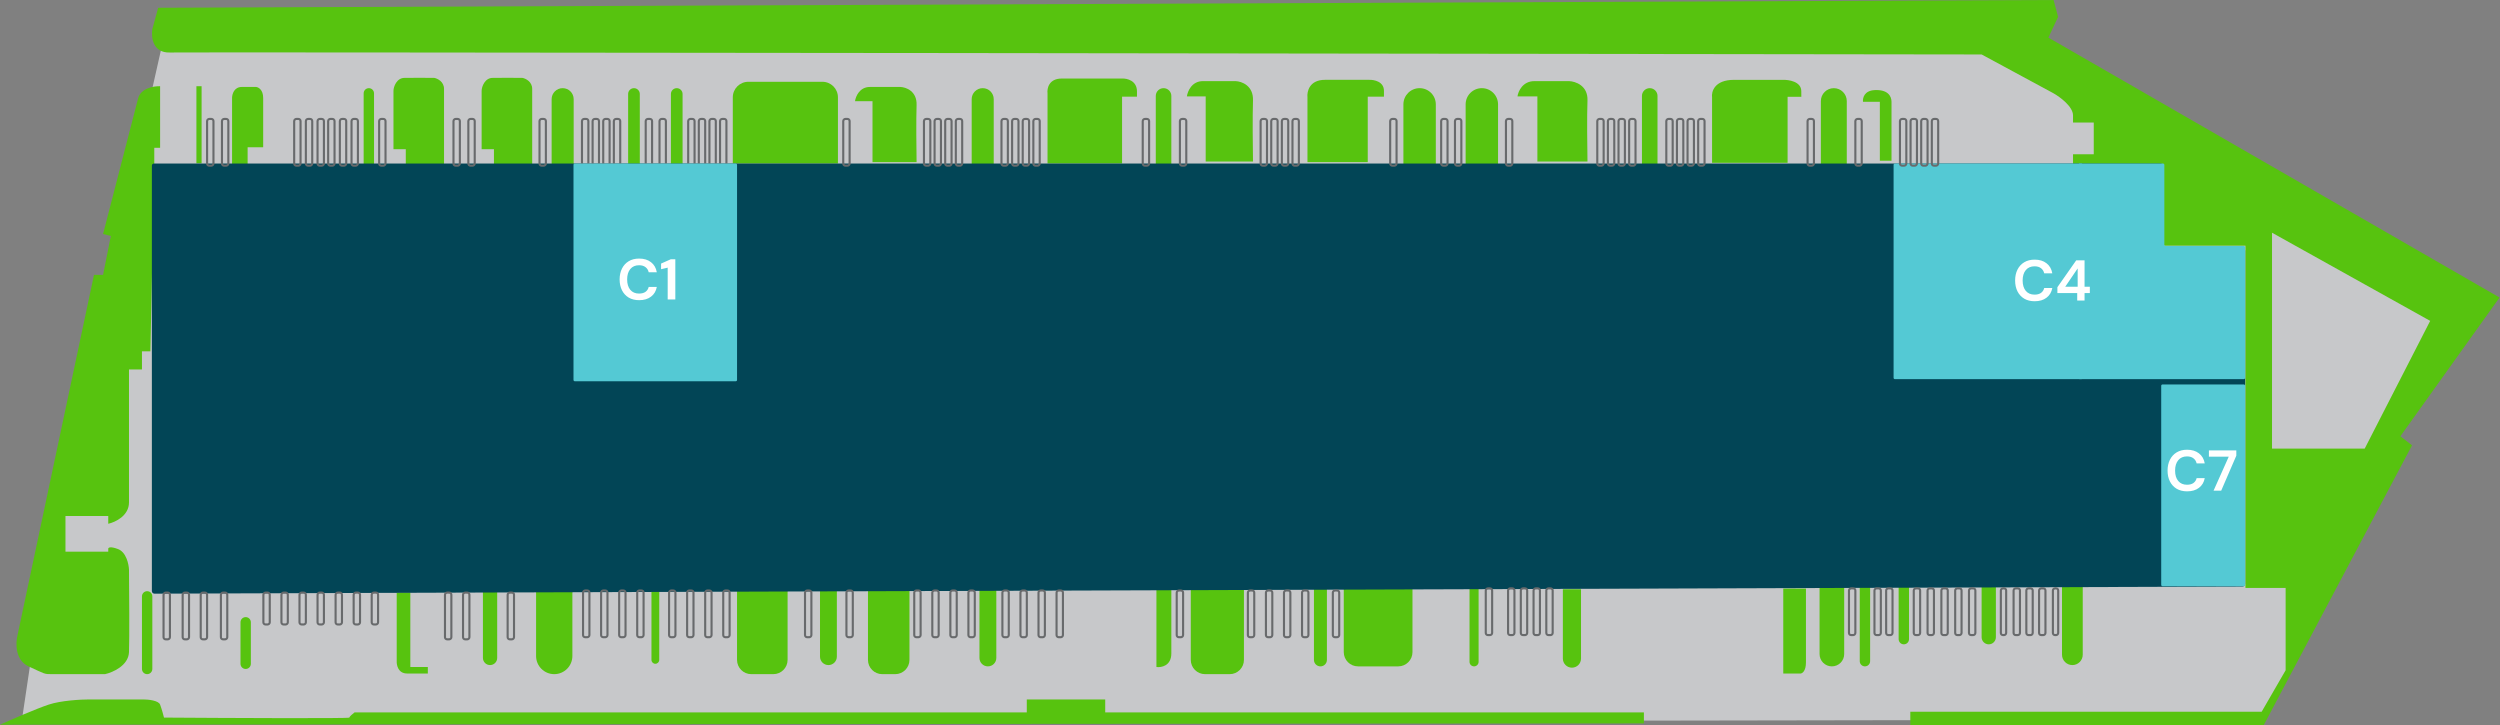 <?xml version="1.0" encoding="UTF-8"?>
<svg xmlns="http://www.w3.org/2000/svg" width="2354" height="683" viewBox="0 0 2354 683" fill="none">
  <rect x="0" y="0" width="2354" height="683" fill="#808080" stroke="none"/>
  <path d="M156.254 26.246H183.72L1887.25 23.805L2306.57 272.834L2288.26 319.222L2252.86 397.349V418.712L2164.36 617.691L2127.74 677.507L20.142 681.169L32.96 595.108L62.257 389.414L127.567 153.813L156.254 26.246Z" fill="#C7C8CA"></path>
  <path d="M1695.6 634.171H1679.12V554.213H1700.48V623.795C1700.48 631.607 1697.23 633.967 1695.6 634.171Z" fill="#57C30F"></path>
  <path d="M342.416 87.893V169.682C342.416 172.379 344.602 174.565 347.298 174.565C349.995 174.565 352.181 172.379 352.181 169.682V87.893C352.181 85.196 349.995 83.01 347.298 83.01C344.602 83.01 342.416 85.196 342.416 87.893Z" fill="#57C30F"></path>
  <path d="M133.67 561.537V629.898C133.67 632.595 135.856 634.781 138.553 634.781C141.25 634.781 143.436 632.595 143.436 629.898V561.537C143.436 558.84 141.25 556.654 138.553 556.654C135.856 556.654 133.67 558.84 133.67 561.537Z" fill="#57C30F"></path>
  <path d="M226.446 585.951V625.015C226.446 627.712 228.632 629.898 231.329 629.898C234.026 629.898 236.212 627.712 236.212 625.015V585.951C236.212 583.255 234.026 581.068 231.329 581.068C228.632 581.068 226.446 583.255 226.446 585.951Z" fill="#57C30F"></path>
  <path d="M454.723 552.382V619.522C454.723 623.23 457.729 626.236 461.437 626.236C465.145 626.236 468.151 623.23 468.151 619.522V552.382C468.151 548.674 465.145 545.668 461.437 545.668C457.729 545.668 454.723 548.674 454.723 552.382Z" fill="#57C30F"></path>
  <path d="M772.114 553.603V618.302C772.114 622.684 775.666 626.236 780.048 626.236C784.431 626.236 787.983 622.684 787.983 618.302V553.603C787.983 549.22 784.431 545.668 780.048 545.668C775.666 545.668 772.114 549.22 772.114 553.603Z" fill="#57C30F"></path>
  <path d="M922.264 554.823V619.522C922.264 623.905 925.816 627.457 930.198 627.457C934.581 627.457 938.133 623.905 938.133 619.522V554.823C938.133 550.441 934.581 546.889 930.198 546.889C925.816 546.889 922.264 550.441 922.264 554.823Z" fill="#57C30F"></path>
  <path d="M1237.21 552.992V621.353C1237.21 624.724 1239.95 627.457 1243.32 627.457C1246.69 627.457 1249.42 624.724 1249.42 621.353V552.992C1249.42 549.621 1246.69 546.889 1243.32 546.889C1239.95 546.889 1237.21 549.621 1237.21 552.992Z" fill="#57C30F"></path>
  <path d="M1383.7 551.161V623.184C1383.7 625.544 1385.61 627.457 1387.97 627.457C1390.33 627.457 1392.25 625.544 1392.25 623.184V551.161C1392.25 548.802 1390.33 546.889 1387.97 546.889C1385.61 546.889 1383.7 548.802 1383.7 551.161Z" fill="#57C30F"></path>
  <path d="M1471.59 554.823V620.132C1471.59 624.852 1475.42 628.678 1480.14 628.678C1484.86 628.678 1488.68 624.852 1488.68 620.132V554.823H1471.59Z" fill="#57C30F"></path>
  <path d="M1713.3 551.771V615.86C1713.3 622.265 1718.49 627.457 1724.9 627.457C1731.3 627.457 1736.49 622.265 1736.49 615.86V551.771H1713.3Z" fill="#57C30F"></path>
  <path d="M1751.14 551.771V622.574C1751.14 625.271 1753.33 627.457 1756.02 627.457C1758.72 627.457 1760.91 625.271 1760.91 622.574V551.771H1751.14Z" fill="#57C30F"></path>
  <path d="M1787.76 544.447V601.822C1787.76 604.518 1789.95 606.705 1792.65 606.705C1795.34 606.705 1797.53 604.518 1797.53 601.822V544.447H1787.76Z" fill="#57C30F"></path>
  <path d="M1865.89 544.447V599.991C1865.89 603.699 1868.9 606.705 1872.6 606.705C1876.31 606.705 1879.32 603.699 1879.32 599.991V544.447H1865.89Z" fill="#57C30F"></path>
  <path d="M1941.58 545.668V616.47C1941.58 621.864 1945.95 626.236 1951.34 626.236C1956.74 626.236 1961.11 621.864 1961.11 616.47V545.668H1941.58Z" fill="#57C30F"></path>
  <path d="M1088.89 628.067V555.434H1102.93V615.249C1102.93 626.969 1093.57 628.678 1088.89 628.067Z" fill="#57C30F"></path>
  <path d="M613.418 554.213V621.353C613.418 623.376 615.058 625.015 617.08 625.015C619.103 625.015 620.743 623.376 620.743 621.353V554.213C620.743 552.19 619.103 550.551 617.08 550.551C615.058 550.551 613.418 552.19 613.418 554.213Z" fill="#57C30F"></path>
  <path d="M504.773 556.654V617.69C504.773 627.129 512.425 634.781 521.863 634.781C531.302 634.781 538.953 627.129 538.953 617.69V556.654C538.953 547.215 531.302 539.563 521.863 539.563C512.425 539.563 504.773 547.215 504.773 556.654Z" fill="#57C30F"></path>
  <path d="M693.987 552.992V621.353C693.987 628.769 699.999 634.781 707.415 634.781H728.167C735.583 634.781 741.595 628.769 741.595 621.353V552.992C741.595 545.575 735.583 539.563 728.167 539.563H707.415C699.999 539.563 693.987 545.575 693.987 552.992Z" fill="#57C30F"></path>
  <path d="M1121.24 552.992V621.353C1121.24 628.769 1127.26 634.781 1134.67 634.781H1157.87C1165.28 634.781 1171.29 628.769 1171.29 621.353V552.992C1171.29 545.575 1165.28 539.563 1157.87 539.563H1134.67C1127.26 539.563 1121.24 545.575 1121.24 552.992Z" fill="#57C30F"></path>
  <path d="M1265.29 545.667V614.028C1265.29 621.444 1271.3 627.456 1278.72 627.456H1316.56C1323.98 627.456 1329.99 621.444 1329.99 614.028V545.667C1329.99 538.251 1323.98 532.239 1316.56 532.239H1278.72C1271.3 532.239 1265.29 538.251 1265.29 545.667Z" fill="#57C30F"></path>
  <path d="M817.281 552.992V621.353C817.281 628.769 823.292 634.781 830.709 634.781H842.916C850.332 634.781 856.344 628.769 856.344 621.353V552.992C856.344 545.575 850.332 539.563 842.916 539.563H830.709C823.292 539.563 817.281 545.575 817.281 552.992Z" fill="#57C30F"></path>
  <path d="M591.445 88.503V169.071C591.445 172.105 593.905 174.565 596.938 174.565C599.972 174.565 602.432 172.105 602.432 169.071V88.503C602.432 85.469 599.972 83.01 596.938 83.01C593.905 83.01 591.445 85.469 591.445 88.503Z" fill="#57C30F"></path>
  <path d="M631.729 88.503V169.071C631.729 172.105 634.189 174.565 637.223 174.565C640.256 174.565 642.716 172.105 642.716 169.071V88.503C642.716 85.469 640.256 83.01 637.223 83.01C634.189 83.01 631.729 85.469 631.729 88.503Z" fill="#57C30F"></path>
  <path d="M519.422 93.386V164.189C519.422 169.919 524.067 174.565 529.798 174.565C535.529 174.565 540.174 169.919 540.174 164.189V93.386C540.174 87.655 535.529 83.01 529.798 83.01C524.067 83.01 519.422 87.655 519.422 93.386Z" fill="#57C30F"></path>
  <path d="M914.939 93.386V164.189C914.939 169.919 919.585 174.565 925.315 174.565C931.046 174.565 935.692 169.919 935.692 164.189V93.386C935.692 87.655 931.046 83.01 925.315 83.01C919.585 83.01 914.939 87.655 914.939 93.386Z" fill="#57C30F"></path>
  <path d="M1321.44 98.269V159.306C1321.44 167.733 1328.28 174.565 1336.7 174.565C1345.13 174.565 1351.96 167.733 1351.96 159.306V98.269C1351.96 89.841 1345.13 83.01 1336.7 83.01C1328.28 83.01 1321.44 89.841 1321.44 98.269Z" fill="#57C30F"></path>
  <path d="M1380.04 98.269V159.306C1380.04 167.733 1386.87 174.565 1395.3 174.565C1403.73 174.565 1410.56 167.733 1410.56 159.306V98.269C1410.56 89.841 1403.73 83.01 1395.3 83.01C1386.87 83.01 1380.04 89.841 1380.04 98.269Z" fill="#57C30F"></path>
  <path d="M1714.52 95.217V162.357C1714.52 169.099 1719.98 174.565 1726.73 174.565C1733.47 174.565 1738.93 169.099 1738.93 162.357V95.217C1738.93 88.475 1733.47 83.01 1726.73 83.01C1719.98 83.01 1714.52 88.475 1714.52 95.217Z" fill="#57C30F"></path>
  <path d="M1754.19 95.827H1770.06V151.37H1781.05V95.827C1781.05 90.334 1777.39 84.23 1765.18 84.84C1755.43 85.328 1753.79 92.165 1754.19 95.827Z" fill="#57C30F"></path>
  <path d="M1088.28 90.334V167.24C1088.28 171.285 1091.56 174.565 1095.61 174.565C1099.65 174.565 1102.93 171.285 1102.93 167.24V90.334C1102.93 86.289 1099.65 83.01 1095.61 83.01C1091.56 83.01 1088.28 86.289 1088.28 90.334Z" fill="#57C30F"></path>
  <path d="M1546.06 90.334V167.24C1546.06 171.285 1549.34 174.565 1553.38 174.565C1557.43 174.565 1560.71 171.285 1560.71 167.24V90.334C1560.71 86.289 1557.43 83.01 1553.38 83.01C1549.34 83.01 1546.06 86.289 1546.06 90.334Z" fill="#57C30F"></path>
  <path d="M986.352 87.983V153.902H1056.54V91.035H1070.58V86.152C1070.58 75.897 1061.22 73.741 1056.54 73.944H999.78C987.573 73.944 985.741 83.303 986.352 87.983Z" fill="#57C30F"></path>
  <path d="M382.089 140.475V154.513H418.101V83.711C418.101 76.875 411.997 73.945 408.946 73.335C402.231 73.131 387.583 73.335 380.869 73.335C373.528 73.335 370.492 81.676 370.492 85.542V140.475H382.089Z" fill="#57C30F"></path>
  <path d="M465.099 140.475V154.513H501.111V83.711C501.111 76.875 495.007 73.945 491.955 73.335C485.241 73.131 470.592 73.335 463.878 73.335C456.538 73.335 453.502 81.676 453.502 85.542V140.475H465.099Z" fill="#57C30F"></path>
  <path d="M690 91.649V154H789V91.649C789 83.558 782.442 77 774.351 77H704.649C696.558 77 690 83.558 690 91.649Z" fill="#57C30F"></path>
  <path d="M145.267 139.164V153.203L141.605 330.819H133.67V347.91H121.463V473.035C121.463 485.73 108.442 491.753 101.931 493.177V485.852H61.647V519.423H101.931V516.981C101.728 515.76 103.274 514.051 111.087 516.981C118.899 519.911 121.259 531.223 121.463 536.513C121.666 557.062 121.951 601.334 121.463 614.029C120.975 626.725 106.204 633.154 98.879 634.782H48.829C41.505 634.782 42.726 634.782 26.856 627.457C14.161 621.598 14.649 605.484 16.48 598.16L88.503 258.796H97.048L104.373 222.174L97.048 220.343C107.018 181.89 127.567 102.542 130.008 92.776C132.45 83.01 144.86 80.976 150.76 81.179V139.164H145.267Z" fill="#57C30F"></path>
  <path d="M184.941 81.179V153.812H189.824V81.179H184.941Z" fill="#57C30F"></path>
  <path d="M218.511 92.256V154.513H233.16V138.644H247.809V92.256C247.809 84.443 243.333 82.083 241.095 81.88H227.667C220.342 81.88 218.511 88.797 218.511 92.256Z" fill="#57C30F"></path>
  <path d="M821.553 95.308V152.682H863.058C862.855 141.085 862.57 112.154 863.058 98.97C863.546 85.786 853.089 82.083 847.799 81.88H819.112C809.346 81.88 805.684 90.832 805.073 95.308H821.553Z" fill="#57C30F"></path>
  <path d="M1135.27 90.741V152.072H1179.82C1179.6 139.675 1179.3 108.749 1179.82 94.656C1180.34 80.562 1169.12 76.604 1163.44 76.387H1132.65C1122.17 76.387 1118.24 85.956 1117.58 90.741H1135.27Z" fill="#57C30F"></path>
  <path d="M1447.6 90.741V152.072H1494.77C1494.54 139.675 1494.21 108.749 1494.77 94.656C1495.32 80.562 1483.44 76.604 1477.43 76.387H1444.82C1433.72 76.387 1429.56 85.956 1428.87 90.741H1447.6Z" fill="#57C30F"></path>
  <path d="M1231.11 91.646V152.683H1287.87V91.036H1303.13V85.543C1303.13 76.753 1293.77 74.963 1289.09 75.166H1247.59C1232.94 75.166 1230.5 86.153 1231.11 91.646Z" fill="#57C30F"></path>
  <path d="M1612.08 91.787V153.293H1683.2V91.172H1696.09C1696.09 93.018 1696.21 91.035 1696.09 85.637C1695.91 76.782 1684.37 74.976 1678.51 75.181H1632.73C1614.38 75.181 1611.32 86.252 1612.08 91.787Z" fill="#57C30F"></path>
  <path d="M45.778 663.468C34.058 667.374 10.376 677.71 0 682.389L1547.89 681.169V670.792H1040.67V658.585H966.82V670.792H333.87C332.243 672.013 328.987 674.699 328.987 675.675C328.987 676.652 212.611 676.082 154.423 675.675C153.812 673.234 152.225 667.374 150.76 663.468C149.296 659.562 139.57 658.585 134.891 658.585H84.231C76.296 658.585 57.496 659.562 45.778 663.468Z" fill="#57C30F"></path>
  <path d="M373.544 622.574V559.096V557.875H386.362V628.067H402.842V634.171H383.31C375.009 634.171 373.341 626.439 373.544 622.574Z" fill="#57C30F"></path>
  <path fill-rule="evenodd" clip-rule="evenodd" d="M148.929 7.324L143.436 27.466C142.215 34.994 143.802 49.928 159.916 49.44C176.029 48.951 1300.28 50.457 1860.4 51.271H1865.89L1933.64 87.893C1939.74 91.352 1951.95 100.344 1951.95 108.645V115.359H1971.48V145.267H1951.95V155.643H2036.18V231.329H2114.31V553.602H2152.15V631.119L2129.57 670.182H1798.75V683H2131.4L2271.17 419.322L2260.19 410.777L2353.57 280.158L1928.76 35.401L1937.91 15.87L1933.64 0L148.929 7.324ZM2139.33 219.122V422.374H2226.62L2288.26 302.131L2139.33 219.122Z" fill="#57C30F"></path>
  <path d="M557.044 154H144.908C143.854 154 143 154.854 143 155.908V556.55C143 557.902 144.098 558.996 145.45 558.992L2111.57 552.289C2112.91 552.284 2114 551.193 2114 549.847V353.14V253.57L2114 235.941C2114 234.593 2112.91 233.5 2111.56 233.5H2039.44C2038.09 233.5 2037 232.407 2037 231.059L2037 156.441C2037 155.093 2035.91 154 2034.56 154H557.044Z" fill="#024556"></path>
  <path d="M2112.78 357H1958.22C1957.55 357 1957 356.453 1957 355.779V155.221C1957 154.547 1957.55 154 1958.22 154H1985.82H2036.73C2037.41 154 2037.95 154.547 2037.95 155.221V230.433C2037.95 231.107 2038.5 231.654 2039.17 231.654H2112.78C2113.45 231.654 2114 232.2 2114 232.874V355.779C2114 356.453 2113.45 357 2112.78 357Z" fill="#54C9D4"></path>
  <rect x="2035" y="362" width="79" height="190" rx="1.221" fill="#54C9D4"></rect>
  <path d="M1783 155.221C1783 154.547 1783.55 154 1784.22 154H1959.78C1960.45 154 1961 154.547 1961 155.221V355.779C1961 356.453 1960.45 357 1959.78 357H1784.22C1783.55 357 1783 356.453 1783 355.779V155.221Z" fill="#54C9D4"></path>
  <rect x="201" y="112" width="44" height="6" rx="2" transform="rotate(90 201 112)" stroke="#686A6C" stroke-width="2"></rect>
  <rect x="215" y="112" width="44" height="6" rx="2" transform="rotate(90 215 112)" stroke="#686A6C" stroke-width="2"></rect>
  <rect x="160" y="558" width="44" height="6" rx="2" transform="rotate(90 160 558)" stroke="#686A6C" stroke-width="2"></rect>
  <rect x="178" y="558" width="44" height="6" rx="2" transform="rotate(90 178 558)" stroke="#686A6C" stroke-width="2"></rect>
  <rect x="195" y="558" width="44" height="6" rx="2" transform="rotate(90 195 558)" stroke="#686A6C" stroke-width="2"></rect>
  <rect x="214" y="558" width="44" height="6" rx="2" transform="rotate(90 214 558)" stroke="#686A6C" stroke-width="2"></rect>
  <rect x="425" y="558" width="44" height="6" rx="2" transform="rotate(90 425 558)" stroke="#686A6C" stroke-width="2"></rect>
  <rect x="555" y="556" width="44" height="6" rx="2" transform="rotate(90 555 556)" stroke="#686A6C" stroke-width="2"></rect>
  <rect x="636" y="556" width="44" height="6" rx="2" transform="rotate(90 636 556)" stroke="#686A6C" stroke-width="2"></rect>
  <rect x="866.858" y="556" width="44" height="6" rx="2" transform="rotate(90 866.858 556)" stroke="#686A6C" stroke-width="2"></rect>
  <rect x="949.858" y="556" width="44" height="6" rx="2" transform="rotate(90 949.858 556)" stroke="#686A6C" stroke-width="2"></rect>
  <rect x="1181" y="556" width="44" height="6" rx="2" transform="rotate(90 1181 556)" stroke="#686A6C" stroke-width="2"></rect>
  <rect x="589" y="556" width="44" height="6" rx="2" transform="rotate(90 589 556)" stroke="#686A6C" stroke-width="2"></rect>
  <rect x="670" y="556" width="44" height="6" rx="2" transform="rotate(90 670 556)" stroke="#686A6C" stroke-width="2"></rect>
  <rect x="900.858" y="556" width="44" height="6" rx="2" transform="rotate(90 900.858 556)" stroke="#686A6C" stroke-width="2"></rect>
  <rect x="983.858" y="556" width="44" height="6" rx="2" transform="rotate(90 983.858 556)" stroke="#686A6C" stroke-width="2"></rect>
  <rect x="1215" y="556" width="44" height="6" rx="2" transform="rotate(90 1215 556)" stroke="#686A6C" stroke-width="2"></rect>
  <rect x="442" y="558" width="44" height="6" rx="2" transform="rotate(90 442 558)" stroke="#686A6C" stroke-width="2"></rect>
  <rect x="572" y="556" width="44" height="6" rx="2" transform="rotate(90 572 556)" stroke="#686A6C" stroke-width="2"></rect>
  <rect x="653" y="556" width="44" height="6" rx="2" transform="rotate(90 653 556)" stroke="#686A6C" stroke-width="2"></rect>
  <rect x="883.858" y="556" width="44" height="6" rx="2" transform="rotate(90 883.858 556)" stroke="#686A6C" stroke-width="2"></rect>
  <rect x="966.858" y="556" width="44" height="6" rx="2" transform="rotate(90 966.858 556)" stroke="#686A6C" stroke-width="2"></rect>
  <rect x="1198" y="556" width="44" height="6" rx="2" transform="rotate(90 1198 556)" stroke="#686A6C" stroke-width="2"></rect>
  <rect x="606" y="556" width="44" height="6" rx="2" transform="rotate(90 606 556)" stroke="#686A6C" stroke-width="2"></rect>
  <rect x="687" y="556" width="44" height="6" rx="2" transform="rotate(90 687 556)" stroke="#686A6C" stroke-width="2"></rect>
  <rect x="917.858" y="556" width="44" height="6" rx="2" transform="rotate(90 917.858 556)" stroke="#686A6C" stroke-width="2"></rect>
  <rect x="1000.86" y="556" width="44" height="6" rx="2" transform="rotate(90 1000.86 556)" stroke="#686A6C" stroke-width="2"></rect>
  <rect x="1232" y="556" width="44" height="6" rx="2" transform="rotate(90 1232 556)" stroke="#686A6C" stroke-width="2"></rect>
  <rect x="1261" y="556" width="44" height="6" rx="2" transform="rotate(90 1261 556)" stroke="#686A6C" stroke-width="2"></rect>
  <rect x="1405" y="554" width="44" height="6" rx="2" transform="rotate(90 1405 554)" stroke="#686A6C" stroke-width="2"></rect>
  <rect x="1426" y="554" width="44" height="6" rx="2" transform="rotate(90 1426 554)" stroke="#686A6C" stroke-width="2"></rect>
  <rect x="1438" y="554" width="44" height="6" rx="2" transform="rotate(90 1438 554)" stroke="#686A6C" stroke-width="2"></rect>
  <rect x="1450" y="554" width="44" height="6" rx="2" transform="rotate(90 1450 554)" stroke="#686A6C" stroke-width="2"></rect>
  <rect x="1462" y="554" width="44" height="6" rx="2" transform="rotate(90 1462 554)" stroke="#686A6C" stroke-width="2"></rect>
  <rect x="1747" y="554" width="44" height="6" rx="2" transform="rotate(90 1747 554)" stroke="#686A6C" stroke-width="2"></rect>
  <rect x="1771" y="554" width="44" height="6" rx="2" transform="rotate(90 1771 554)" stroke="#686A6C" stroke-width="2"></rect>
  <rect x="1782" y="554" width="44" height="6" rx="2" transform="rotate(90 1782 554)" stroke="#686A6C" stroke-width="2"></rect>
  <rect x="1808" y="554" width="44" height="6" rx="2" transform="rotate(90 1808 554)" stroke="#686A6C" stroke-width="2"></rect>
  <rect x="1889" y="554" width="44" height="5" rx="2" transform="rotate(90 1889 554)" stroke="#686A6C" stroke-width="2"></rect>
  <rect x="1847" y="554" width="44" height="6" rx="2" transform="rotate(90 1847 554)" stroke="#686A6C" stroke-width="2"></rect>
  <rect x="1926" y="554" width="44" height="6" rx="2" transform="rotate(90 1926 554)" stroke="#686A6C" stroke-width="2"></rect>
  <rect x="1821" y="554" width="44" height="6" rx="2" transform="rotate(90 1821 554)" stroke="#686A6C" stroke-width="2"></rect>
  <rect x="1902" y="554" width="44" height="6" rx="2" transform="rotate(90 1902 554)" stroke="#686A6C" stroke-width="2"></rect>
  <rect x="1860" y="554" width="44" height="6" rx="2" transform="rotate(90 1860 554)" stroke="#686A6C" stroke-width="2"></rect>
  <rect x="1938" y="554" width="44" height="5" rx="2" transform="rotate(90 1938 554)" stroke="#686A6C" stroke-width="2"></rect>
  <rect x="1834" y="554" width="44" height="6" rx="2" transform="rotate(90 1834 554)" stroke="#686A6C" stroke-width="2"></rect>
  <rect x="1914" y="554" width="44" height="6" rx="2" transform="rotate(90 1914 554)" stroke="#686A6C" stroke-width="2"></rect>
  <rect x="1114" y="556" width="44" height="6" rx="2" transform="rotate(90 1114 556)" stroke="#686A6C" stroke-width="2"></rect>
  <rect x="764" y="556" width="44" height="6" rx="2" transform="rotate(90 764 556)" stroke="#686A6C" stroke-width="2"></rect>
  <rect x="803" y="556" width="44" height="6" rx="2" transform="rotate(90 803 556)" stroke="#686A6C" stroke-width="2"></rect>
  <rect x="484" y="558" width="44" height="6" rx="2" transform="rotate(90 484 558)" stroke="#686A6C" stroke-width="2"></rect>
  <rect x="254" y="558" width="30" height="6" rx="2" transform="rotate(90 254 558)" stroke="#686A6C" stroke-width="2"></rect>
  <rect x="271" y="558" width="30" height="6" rx="2" transform="rotate(90 271 558)" stroke="#686A6C" stroke-width="2"></rect>
  <rect x="288" y="558" width="30" height="6" rx="2" transform="rotate(90 288 558)" stroke="#686A6C" stroke-width="2"></rect>
  <rect x="305" y="558" width="30" height="6" rx="2" transform="rotate(90 305 558)" stroke="#686A6C" stroke-width="2"></rect>
  <rect x="322" y="558" width="30" height="6" rx="2" transform="rotate(90 322 558)" stroke="#686A6C" stroke-width="2"></rect>
  <rect x="339" y="558" width="30" height="6" rx="2" transform="rotate(90 339 558)" stroke="#686A6C" stroke-width="2"></rect>
  <rect x="356" y="558" width="30" height="6" rx="2" transform="rotate(90 356 558)" stroke="#686A6C" stroke-width="2"></rect>
  <rect x="283" y="112" width="44" height="6" rx="2" transform="rotate(90 283 112)" stroke="#686A6C" stroke-width="2"></rect>
  <rect x="315" y="112" width="44" height="6" rx="2" transform="rotate(90 315 112)" stroke="#686A6C" stroke-width="2"></rect>
  <rect x="294" y="112" width="44" height="6" rx="2" transform="rotate(90 294 112)" stroke="#686A6C" stroke-width="2"></rect>
  <rect x="326" y="112" width="44" height="6" rx="2" transform="rotate(90 326 112)" stroke="#686A6C" stroke-width="2"></rect>
  <rect x="305" y="112" width="44" height="6" rx="2" transform="rotate(90 305 112)" stroke="#686A6C" stroke-width="2"></rect>
  <rect x="337" y="112" width="44" height="6" rx="2" transform="rotate(90 337 112)" stroke="#686A6C" stroke-width="2"></rect>
  <rect x="363" y="112" width="44" height="6" rx="2" transform="rotate(90 363 112)" stroke="#686A6C" stroke-width="2"></rect>
  <rect x="433" y="112" width="44" height="6" rx="2" transform="rotate(90 433 112)" stroke="#686A6C" stroke-width="2"></rect>
  <rect x="447" y="112" width="44" height="6" rx="2" transform="rotate(90 447 112)" stroke="#686A6C" stroke-width="2"></rect>
  <rect x="514" y="112" width="44" height="6" rx="2" transform="rotate(90 514 112)" stroke="#686A6C" stroke-width="2"></rect>
  <rect x="614" y="112" width="44" height="6" rx="2" transform="rotate(90 614 112)" stroke="#686A6C" stroke-width="2"></rect>
  <rect x="627" y="112" width="44" height="6" rx="2" transform="rotate(90 627 112)" stroke="#686A6C" stroke-width="2"></rect>
  <rect x="554" y="112" width="44" height="6" rx="2" transform="rotate(90 554 112)" stroke="#686A6C" stroke-width="2"></rect>
  <rect x="654" y="112" width="44" height="6" rx="2" transform="rotate(90 654 112)" stroke="#686A6C" stroke-width="2"></rect>
  <rect x="876" y="112" width="44" height="6" rx="2" transform="rotate(90 876 112)" stroke="#686A6C" stroke-width="2"></rect>
  <rect x="949" y="112" width="44" height="6" rx="2" transform="rotate(90 949 112)" stroke="#686A6C" stroke-width="2"></rect>
  <rect x="1193" y="112" width="44" height="6" rx="2" transform="rotate(90 1193 112)" stroke="#686A6C" stroke-width="2"></rect>
  <rect x="1510" y="112" width="44" height="6" rx="2" transform="rotate(90 1510 112)" stroke="#686A6C" stroke-width="2"></rect>
  <rect x="1795" y="112" width="44" height="6" rx="2" transform="rotate(90 1795 112)" stroke="#686A6C" stroke-width="2"></rect>
  <rect x="1575" y="112" width="44" height="6" rx="2" transform="rotate(90 1575 112)" stroke="#686A6C" stroke-width="2"></rect>
  <rect x="564" y="112" width="44" height="6" rx="2" transform="rotate(90 564 112)" stroke="#686A6C" stroke-width="2"></rect>
  <rect x="664" y="112" width="44" height="6" rx="2" transform="rotate(90 664 112)" stroke="#686A6C" stroke-width="2"></rect>
  <rect x="886" y="112" width="44" height="6" rx="2" transform="rotate(90 886 112)" stroke="#686A6C" stroke-width="2"></rect>
  <rect x="959" y="112" width="44" height="6" rx="2" transform="rotate(90 959 112)" stroke="#686A6C" stroke-width="2"></rect>
  <rect x="1203" y="112" width="44" height="6" rx="2" transform="rotate(90 1203 112)" stroke="#686A6C" stroke-width="2"></rect>
  <rect x="1520" y="112" width="44" height="6" rx="2" transform="rotate(90 1520 112)" stroke="#686A6C" stroke-width="2"></rect>
  <rect x="1805" y="112" width="44" height="6" rx="2" transform="rotate(90 1805 112)" stroke="#686A6C" stroke-width="2"></rect>
  <rect x="1585" y="112" width="44" height="6" rx="2" transform="rotate(90 1585 112)" stroke="#686A6C" stroke-width="2"></rect>
  <rect x="1315" y="112" width="44" height="6" rx="2" transform="rotate(90 1315 112)" stroke="#686A6C" stroke-width="2"></rect>
  <rect x="1363" y="112" width="44" height="6" rx="2" transform="rotate(90 1363 112)" stroke="#686A6C" stroke-width="2"></rect>
  <rect x="1376" y="112" width="44" height="6" rx="2" transform="rotate(90 1376 112)" stroke="#686A6C" stroke-width="2"></rect>
  <rect x="1424" y="112" width="44" height="6" rx="2" transform="rotate(90 1424 112)" stroke="#686A6C" stroke-width="2"></rect>
  <rect x="574" y="112" width="44" height="6" rx="2" transform="rotate(90 574 112)" stroke="#686A6C" stroke-width="2"></rect>
  <rect x="674" y="112" width="44" height="6" rx="2" transform="rotate(90 674 112)" stroke="#686A6C" stroke-width="2"></rect>
  <rect x="896" y="112" width="44" height="6" rx="2" transform="rotate(90 896 112)" stroke="#686A6C" stroke-width="2"></rect>
  <rect x="969" y="112" width="44" height="6" rx="2" transform="rotate(90 969 112)" stroke="#686A6C" stroke-width="2"></rect>
  <rect x="1213" y="112" width="44" height="6" rx="2" transform="rotate(90 1213 112)" stroke="#686A6C" stroke-width="2"></rect>
  <rect x="1530" y="112" width="44" height="6" rx="2" transform="rotate(90 1530 112)" stroke="#686A6C" stroke-width="2"></rect>
  <rect x="1815" y="112" width="44" height="6" rx="2" transform="rotate(90 1815 112)" stroke="#686A6C" stroke-width="2"></rect>
  <rect x="1595" y="112" width="44" height="6" rx="2" transform="rotate(90 1595 112)" stroke="#686A6C" stroke-width="2"></rect>
  <rect x="800" y="112" width="44" height="6" rx="2" transform="rotate(90 800 112)" stroke="#686A6C" stroke-width="2"></rect>
  <rect x="1082" y="112" width="44" height="6" rx="2" transform="rotate(90 1082 112)" stroke="#686A6C" stroke-width="2"></rect>
  <rect x="1117" y="112" width="44" height="6" rx="2" transform="rotate(90 1117 112)" stroke="#686A6C" stroke-width="2"></rect>
  <rect x="584" y="112" width="44" height="6" rx="2" transform="rotate(90 584 112)" stroke="#686A6C" stroke-width="2"></rect>
  <rect x="684" y="112" width="44" height="6" rx="2" transform="rotate(90 684 112)" stroke="#686A6C" stroke-width="2"></rect>
  <rect x="906" y="112" width="44" height="6" rx="2" transform="rotate(90 906 112)" stroke="#686A6C" stroke-width="2"></rect>
  <rect x="979" y="112" width="44" height="6" rx="2" transform="rotate(90 979 112)" stroke="#686A6C" stroke-width="2"></rect>
  <rect x="1223" y="112" width="44" height="6" rx="2" transform="rotate(90 1223 112)" stroke="#686A6C" stroke-width="2"></rect>
  <rect x="1540" y="112" width="44" height="6" rx="2" transform="rotate(90 1540 112)" stroke="#686A6C" stroke-width="2"></rect>
  <rect x="1825" y="112" width="44" height="6" rx="2" transform="rotate(90 1825 112)" stroke="#686A6C" stroke-width="2"></rect>
  <rect x="1605" y="112" width="44" height="6" rx="2" transform="rotate(90 1605 112)" stroke="#686A6C" stroke-width="2"></rect>
  <rect x="1708" y="112" width="44" height="6" rx="2" transform="rotate(90 1708 112)" stroke="#686A6C" stroke-width="2"></rect>
  <rect x="1753" y="112" width="44" height="6" rx="2" transform="rotate(90 1753 112)" stroke="#686A6C" stroke-width="2"></rect>
  <path d="M1915.83 283.649C1912.01 283.649 1908.73 282.838 1905.99 281.214C1903.24 279.555 1901.13 277.264 1899.65 274.341C1898.17 271.383 1897.44 267.974 1897.44 264.113C1897.44 260.253 1898.17 256.844 1899.65 253.885C1901.13 250.927 1903.24 248.618 1905.99 246.959C1908.73 245.299 1912.01 244.469 1915.83 244.469C1920.38 244.469 1924.1 245.606 1926.98 247.878C1929.91 250.115 1931.73 253.272 1932.45 257.349H1924.82C1924.35 255.292 1923.34 253.687 1921.79 252.532C1920.27 251.342 1918.25 250.747 1915.73 250.747C1912.23 250.747 1909.49 251.937 1907.5 254.318C1905.52 256.699 1904.52 259.964 1904.52 264.113C1904.52 268.262 1905.52 271.527 1907.5 273.908C1909.49 276.253 1912.23 277.426 1915.73 277.426C1918.25 277.426 1920.27 276.885 1921.79 275.803C1923.34 274.684 1924.35 273.151 1924.82 271.203H1932.45C1931.73 275.099 1929.91 278.148 1926.98 280.348C1924.1 282.549 1920.38 283.649 1915.83 283.649ZM1955.9 283V275.965H1937.23V270.445L1954.98 245.119H1962.82V269.958H1967.8V275.965H1962.82V283H1955.9ZM1944.64 269.958H1956.33V252.749L1944.64 269.958Z" fill="white"></path>
  <path d="M2059.38 462.649C2055.56 462.649 2052.27 461.838 2049.53 460.214C2046.79 458.555 2044.68 456.264 2043.2 453.341C2041.72 450.383 2040.98 446.974 2040.98 443.113C2040.98 439.253 2041.72 435.844 2043.2 432.885C2044.68 429.927 2046.79 427.618 2049.53 425.959C2052.27 424.299 2055.56 423.469 2059.38 423.469C2063.93 423.469 2067.64 424.606 2070.53 426.878C2073.45 429.115 2075.27 432.272 2075.99 436.349H2068.36C2067.89 434.292 2066.88 432.687 2065.33 431.532C2063.82 430.342 2061.8 429.747 2059.27 429.747C2055.77 429.747 2053.03 430.937 2051.05 433.318C2049.06 435.699 2048.07 438.964 2048.07 443.113C2048.07 447.262 2049.06 450.527 2051.05 452.908C2053.03 455.253 2055.77 456.426 2059.27 456.426C2061.8 456.426 2063.82 455.885 2065.33 454.803C2066.88 453.684 2067.89 452.151 2068.36 450.203H2075.99C2075.27 454.099 2073.45 457.148 2070.53 459.348C2067.64 461.549 2063.93 462.649 2059.38 462.649ZM2084.29 462L2098.58 430.017H2079.91V424.119H2105.72V429.043L2091.49 462H2084.29Z" fill="white"></path>
  <rect x="540" y="154" width="154" height="205" rx="1.221" fill="#54C9D4"></rect>
  <path d="M601.835 282.649C598.011 282.649 594.728 281.838 591.986 280.214C589.244 278.555 587.133 276.264 585.654 273.341C584.175 270.383 583.435 266.974 583.435 263.113C583.435 259.253 584.175 255.844 585.654 252.885C587.133 249.927 589.244 247.618 591.986 245.959C594.728 244.299 598.011 243.469 601.835 243.469C606.381 243.469 610.097 244.606 612.983 246.878C615.905 249.115 617.727 252.272 618.449 256.349H610.818C610.349 254.292 609.339 252.687 607.788 251.532C606.272 250.342 604.252 249.747 601.727 249.747C598.227 249.747 595.485 250.937 593.501 253.318C591.517 255.699 590.524 258.964 590.524 263.113C590.524 267.262 591.517 270.527 593.501 272.908C595.485 275.253 598.227 276.426 601.727 276.426C604.252 276.426 606.272 275.885 607.788 274.803C609.339 273.684 610.349 272.151 610.818 270.203H618.449C617.727 274.099 615.905 277.148 612.983 279.348C610.097 281.549 606.381 282.649 601.835 282.649ZM628.693 282V252.02L622.47 253.481V248.177L631.615 244.119H635.89V282H628.693Z" fill="white"></path>
</svg>
